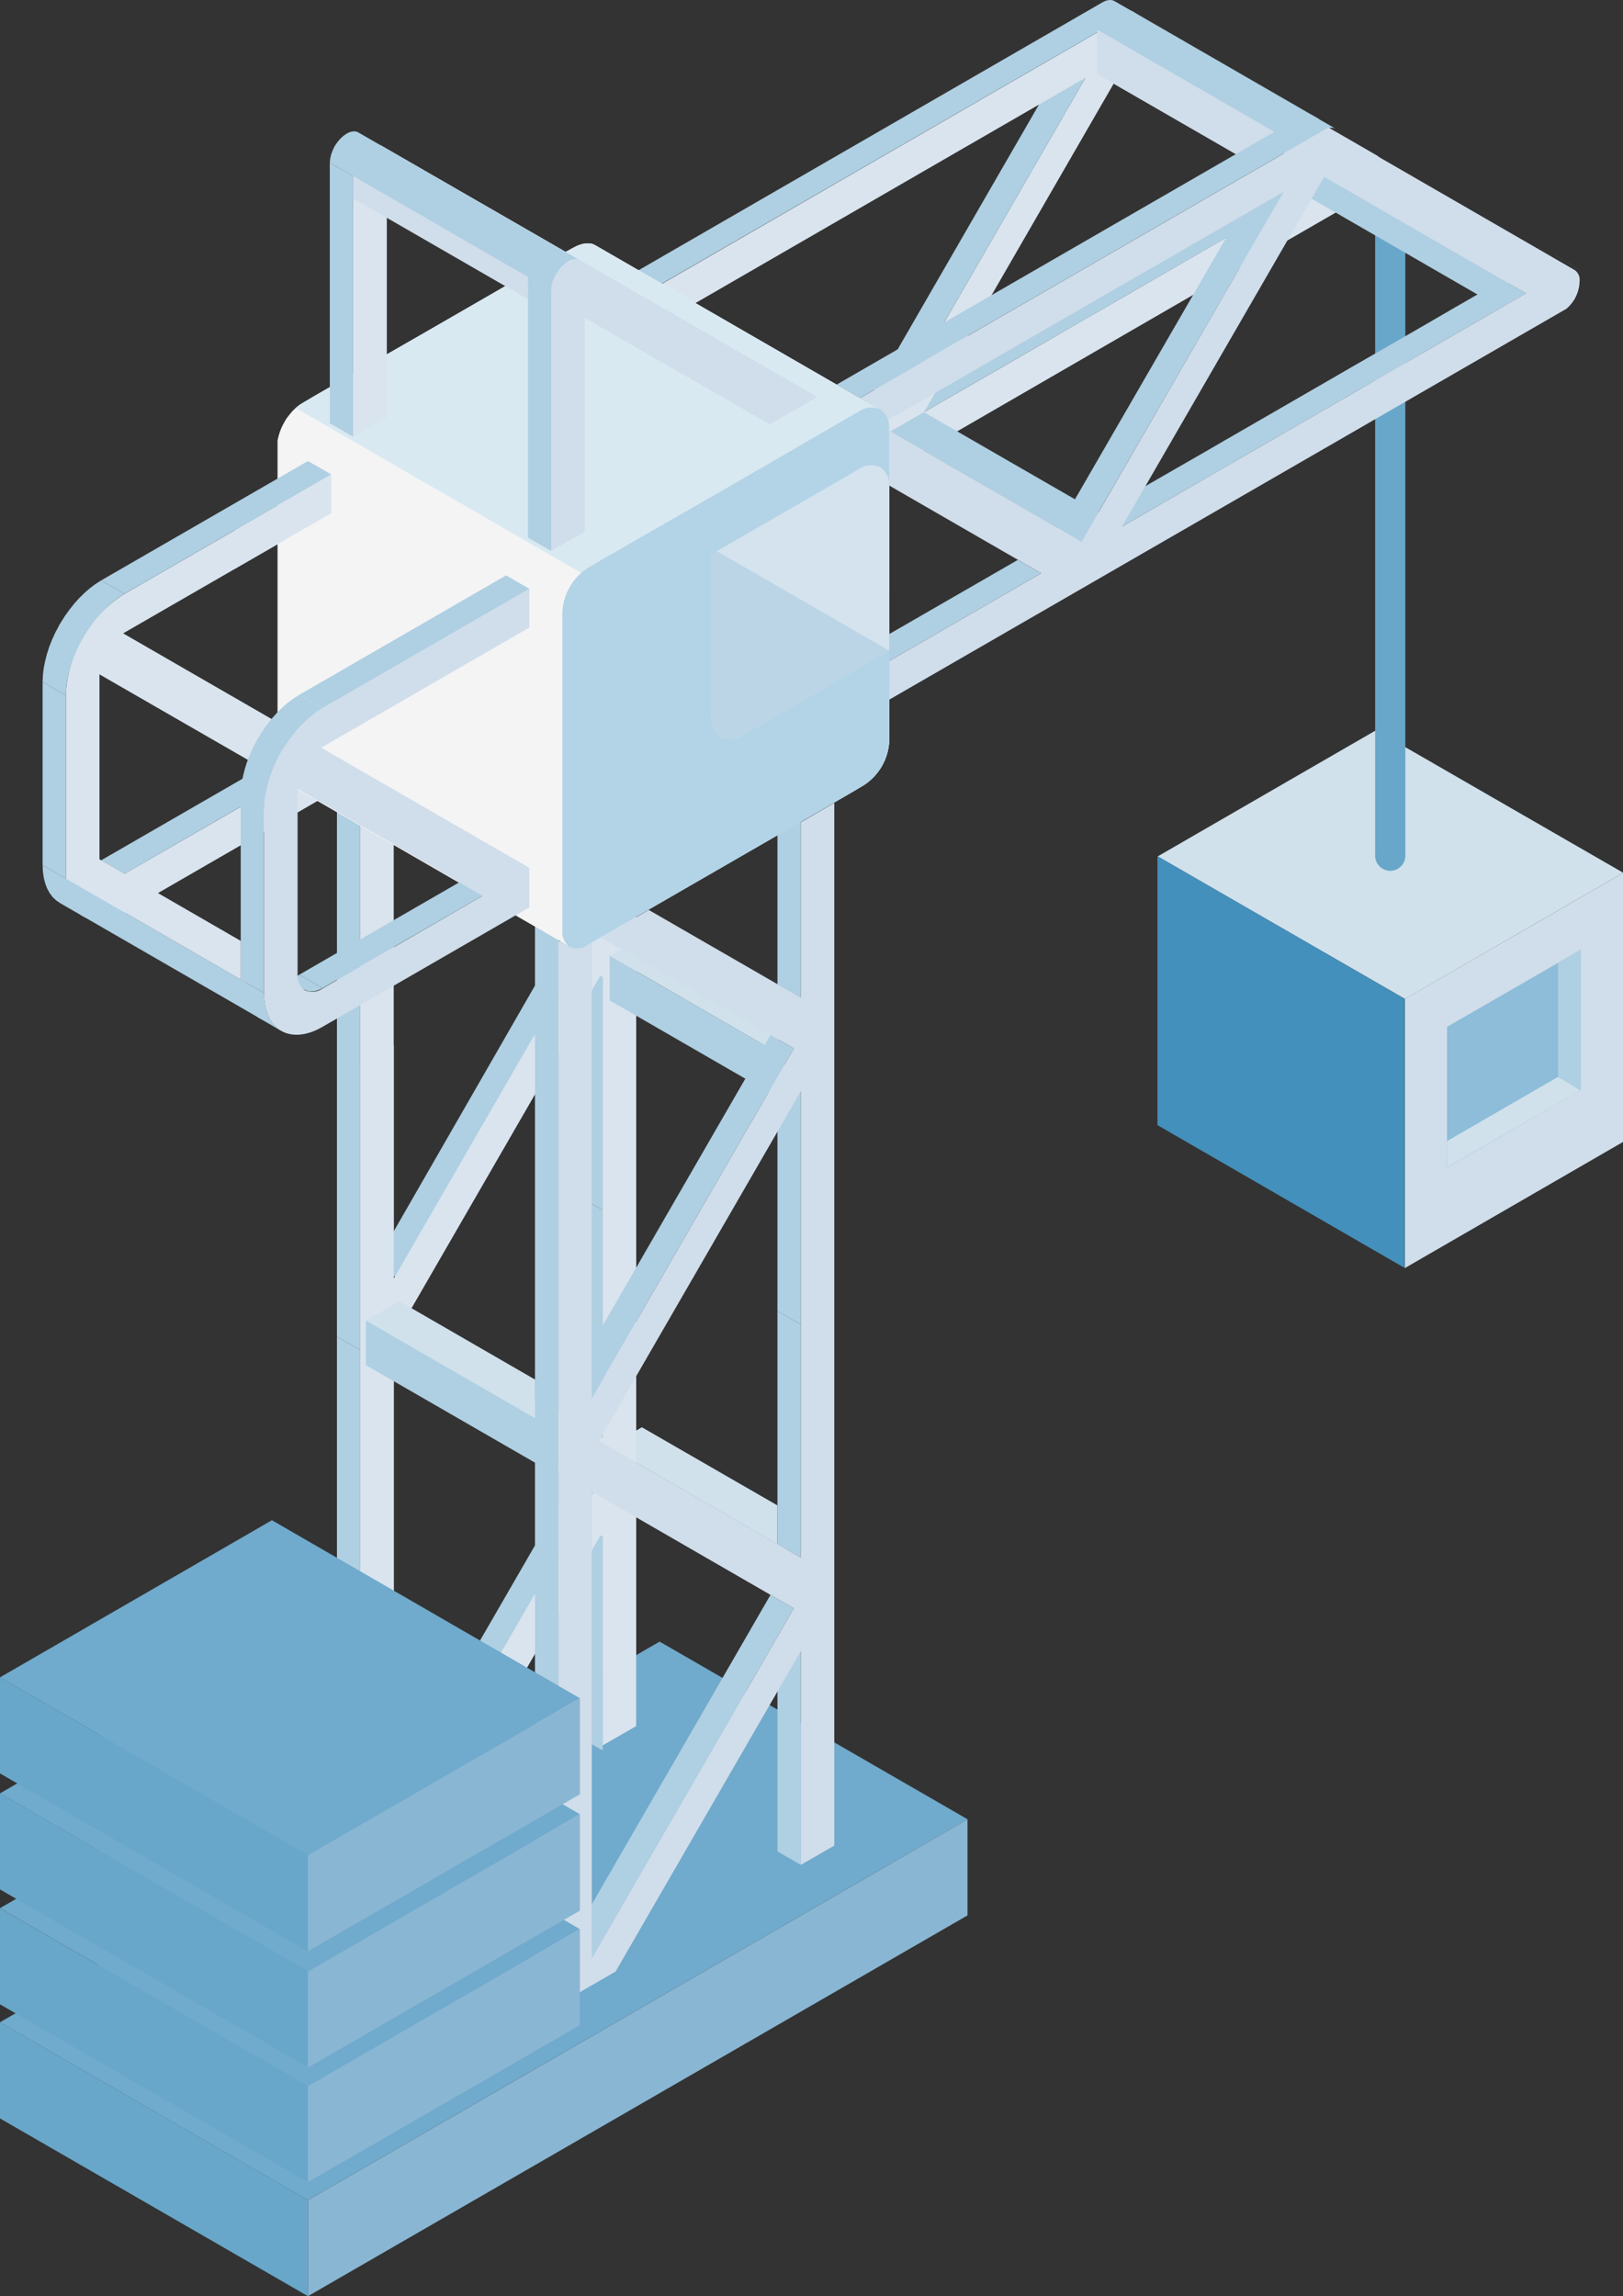 <svg id="Layer_1" data-name="Layer 1" xmlns="http://www.w3.org/2000/svg" viewBox="0 0 204.96 290">
  <rect x="0" y="0" width="204.96" height="290" fill="#333333" stroke="none"/>
  <defs>
    <style>
      .cls-1 {
        fill: #d0e1ec;
      }

      .cls-1, .cls-10, .cls-11, .cls-12, .cls-13, .cls-14, .cls-15, .cls-2, .cls-3, .cls-4, .cls-5, .cls-6, .cls-7, .cls-8 {
        fill-rule: evenodd;
      }

      .cls-2 {
        fill: #4490bc;
      }

      .cls-3 {
        fill: #d0ddea;
      }

      .cls-4 {
        fill: #68a7c9;
      }

      .cls-5, .cls-9 {
        fill: #afcfe2;
      }

      .cls-6 {
        fill: #d9e4ee;
      }

      .cls-7 {
        fill: #70aacc;
      }

      .cls-8 {
        fill: #89b6d3;
      }

      .cls-10 {
        fill: #f4f4f5;
      }

      .cls-11 {
        fill: #d8e9f2;
      }

      .cls-12 {
        fill: #8dbdd8;
      }

      .cls-13 {
        fill: #b3d3e6;
      }

      .cls-14 {
        fill: #d4e3ee;
      }

      .cls-15 {
        fill: #bbd5e6;
      }
    </style>
  </defs>
  <title>Deployment</title>
  <g>
    <path class="cls-1" d="M267,115.23l-31.22-18c-44.59,25.75,17-9.82-27.57,15.93l31.22,18C284,105.41,222.39,141,267,115.23Z" transform="translate(-62.01 -5)"/>
    <polygon class="cls-2" points="177.39 126.16 146.17 108.13 146.17 142.1 177.39 160.14 177.39 126.16"/>
    <path class="cls-3" d="M267,115.23c-22.29,12.87-5.27,3.06-27.57,15.92v34L267,149.21Z" transform="translate(-62.01 -5)"/>
    <path class="cls-4" d="M235.67,32.93a1.91,1.91,0,1,1,3.81,0v80a1.91,1.91,0,1,1-3.81,0Z" transform="translate(-62.01 -5)"/>
    <polygon class="cls-5" points="116.68 52.06 113.74 50.36 116.93 48.52 120.12 46.68 123.31 44.84 126.5 42.99 129.69 41.16 132.87 39.32 136.06 37.48 139.25 35.64 142.44 33.79 145.63 31.95 148.81 30.11 152 28.27 155.19 26.43 158.38 24.59 161.56 22.75 164.75 20.91 167.69 22.6 164.5 24.44 161.32 26.29 158.13 28.13 154.94 29.97 151.75 31.81 148.56 33.65 145.37 35.49 142.18 37.33 139 39.17 135.81 41.02 132.62 42.85 129.43 44.69 126.25 46.53 123.06 48.37 119.87 50.22 116.68 52.06"/>
    <polygon class="cls-5" points="13.49 110.57 10.54 108.87 10.77 108.97 11.02 109.05 11.28 109.08 11.55 109.07 11.85 109.03 12.15 108.94 12.46 108.82 12.78 108.65 15.73 110.35 15.4 110.51 15.09 110.64 14.78 110.72 14.49 110.77 14.21 110.77 13.95 110.74 13.71 110.67 13.49 110.57"/>
    <polygon class="cls-1" points="98.18 190.13 81.06 180.26 76.83 182.7 98.18 195.03 98.18 190.13"/>
    <polygon class="cls-5" points="98.91 195.44 76.83 182.7 76.83 188.32 98.91 201.06 98.91 195.44"/>
    <polygon class="cls-5" points="111.58 53.99 108.64 52.3 134.14 8.12 137.08 9.82 111.58 53.99"/>
    <path class="cls-6" d="M107.5,243.76V107.24l7.23-4.17,23.39,13.51v-27l4.23-2.44V223.64l-4.23,2.44v-27l-23.39,40.51-7.23,4.18Zm-3.65-138.61L77.74,120.23c-2,1.18-3.9,1.29-5.23.51h0c-1.34-.77-2.18-2.43-2.18-4.77V92.82a15.06,15.06,0,0,1,2-7.06,1.71,1.71,0,0,1,.13-.23l.13-.23A15.06,15.06,0,0,1,77.74,80l26.11-15.07v4.89L77.74,84.89l-.18.1,26.29,15.17v5Zm2.76-45V27.24a4.65,4.65,0,0,1,2.11-3.66,1.49,1.49,0,0,1,1.5-.15l0,0,30,17.29-6,3.46L110.84,30.7v27l-4.23,2.45Zm38.47-19L204.2,7h0l.05,0,.05,0,0,0,.06,0,.05,0,0,0,.05,0h0l.05,0h0l.05,0,.06,0h.64l0,0h.09l0,0,0,0,0,0,30.58,17.66,0,0a1.49,1.49,0,0,1,.62,1.37,4.65,4.65,0,0,1-2.12,3.66c-39.2,22.63-5.22,3-30.61,17.68L145.08,81.35V76.46L168.48,63l-23.4-13.51V41.11ZM229.71,27.6,204.2,12.88,178.7,57.06l51-29.46Zm-117.1,145,25.51,14.71v-58.9l-25.51,44.19Zm24.63,21.12L111.73,179v58.91l25.51-44.18Zm-25.51-26.52L137.24,123l-25.51-14.73v58.91ZM98,103.67,74.57,90.17v23.34a2.25,2.25,0,0,0,.93,2.06h0a2.26,2.26,0,0,0,2.24-.22L98,103.67Zm50.12-59.4L173.59,59,199.1,14.81Z" transform="translate(-62.01 -5)"/>
    <path class="cls-7" d="M184.2,234.77l-38.89-22.44L62,260.41l38.89,22.46Z" transform="translate(-62.01 -5)"/>
    <polygon class="cls-8" points="122.18 229.77 108.78 237.52 78.17 255.19 68.29 260.9 38.89 277.87 38.89 290 122.18 241.91 122.18 229.77"/>
    <polygon class="cls-5" points="45.49 238.76 42.55 237.06 42.55 168.81 45.49 170.5 45.49 238.76"/>
    <polygon class="cls-5" points="45.49 170.5 42.55 168.81 42.55 100.54 45.49 102.24 45.49 170.5"/>
    <polygon class="cls-5" points="76.11 221.09 73.17 219.38 73.17 192.37 76.11 194.07 76.11 221.09"/>
    <polygon class="cls-5" points="10.49 115.74 7.55 114.05 7.56 114.04 10.49 115.74 10.49 115.74"/>
    <polygon class="cls-5" points="140.47 65.78 116.68 52.06 112.44 54.5 136.79 68.55 140.47 65.78"/>
    <polygon class="cls-3" points="136.1 68.15 112.44 54.5 112.44 60.12 132.12 71.48 136.1 68.15"/>
    <polygon class="cls-5" points="10.49 115.74 7.56 114.04 7.55 114.03 10.49 115.73 10.49 115.74"/>
    <polygon class="cls-5" points="33.23 128.86 7.55 114.03 7.08 113.71 6.64 113.29 6.28 112.81 5.96 112.23 5.72 111.6 5.53 110.89 5.42 110.1 5.38 109.26 31.05 124.08 31.1 124.93 31.21 125.71 31.39 126.42 31.64 127.06 31.95 127.62 32.33 128.12 32.75 128.52 33.23 128.86"/>
    <polygon class="cls-5" points="8.32 110.96 5.38 109.26 5.38 86.13 8.32 87.83 8.32 110.96"/>
    <polygon class="cls-5" points="8.32 87.83 5.38 86.13 5.42 85.26 5.52 84.38 5.7 83.49 5.93 82.59 6.22 81.69 6.57 80.8 6.97 79.92 7.43 79.06 7.44 79.03 7.45 79 7.47 78.97 7.48 78.94 7.5 78.92 7.52 78.88 7.53 78.86 7.55 78.83 7.58 78.8 7.58 78.77 7.61 78.75 7.62 78.71 7.64 78.69 7.66 78.66 7.67 78.63 7.69 78.6 8.21 77.78 8.77 77 9.36 76.25 10 75.54 10.66 74.89 11.35 74.29 12.06 73.76 12.78 73.3 15.73 74.99 14.99 75.46 14.29 75.99 13.6 76.59 12.94 77.24 12.31 77.94 11.71 78.69 11.15 79.48 10.63 80.3 10.61 80.33 10.59 80.36 10.58 80.38 10.56 80.41 10.54 80.44 10.53 80.47 10.51 80.49 10.49 80.53 10.48 80.55 10.46 80.58 10.45 80.61 10.43 80.64 10.41 80.67 10.4 80.7 10.38 80.73 10.37 80.75 9.92 81.62 9.51 82.5 9.16 83.39 8.87 84.29 8.63 85.18 8.46 86.08 8.36 86.95 8.32 87.83"/>
    <polygon class="cls-5" points="16.27 82.84 13.33 81.15 39.61 96.32 42.56 98.02 16.27 82.84"/>
    <polygon class="cls-5" points="72.22 39.2 69.27 37.5 45.88 24 48.83 25.7 72.22 39.2"/>
    <polygon class="cls-5" points="83.07 36.11 80.14 34.42 139.25 0.28 139.26 0.28 139.3 0.26 139.34 0.23 139.4 0.2 139.45 0.18 139.5 0.15 139.56 0.14 139.6 0.12 139.65 0.1 139.7 0.08 139.75 0.07 139.8 0.05 139.85 0.04 139.9 0.03 139.94 0.03 139.99 0.02 140.05 0.01 140.09 0 140.14 0 140.18 0 140.23 0 140.28 0 140.32 0.01 140.37 0.01 140.41 0.02 140.45 0.03 140.5 0.03 140.54 0.05 140.58 0.07 140.62 0.08 140.66 0.1 140.7 0.12 140.74 0.14 143.69 1.83 143.64 1.81 143.61 1.79 143.57 1.77 143.53 1.76 143.48 1.75 143.44 1.73 143.4 1.73 143.35 1.72 143.31 1.71 143.27 1.7 143.22 1.7 143.17 1.7 143.13 1.69 143.08 1.69 143.03 1.7 142.99 1.7 142.93 1.71 142.89 1.72 142.84 1.73 142.8 1.73 142.74 1.75 142.69 1.76 142.65 1.77 142.59 1.8 142.54 1.81 142.49 1.83 142.44 1.85 142.4 1.88 142.34 1.9 142.29 1.93 142.24 1.95 142.19 1.99 142.18 1.99 83.07 36.11"/>
    <polygon class="cls-5" points="174.99 22.34 172.04 20.64 172.08 20.67 175.02 22.36 174.99 22.34"/>
    <polygon class="cls-5" points="167.69 22.6 164.75 20.91 139.25 6.18 142.19 7.88 167.69 22.6"/>
    <polygon class="cls-5" points="51.33 170.4 48.38 168.71 73.89 183.43 76.83 185.13 51.33 170.4"/>
    <polygon class="cls-5" points="76.11 182.28 73.17 180.58 73.17 151.13 76.11 152.83 76.11 182.28"/>
    <polygon class="cls-5" points="76.11 152.83 73.17 151.13 73.17 121.67 76.11 123.38 76.11 152.83"/>
    <polygon class="cls-5" points="49.72 232.86 46.78 231.16 72.29 186.99 75.23 188.68 49.72 232.86"/>
    <rect class="cls-9" x="97.51" y="142.52" width="51.02" height="3.39" transform="matrix(0.5, -0.87, 0.87, 0.5, -125.46, 173.32)"/>
    <polygon class="cls-5" points="13.48 110.57 10.53 108.87 10.54 108.87 13.49 110.57 13.48 110.57"/>
    <polygon class="cls-5" points="15.73 110.35 12.78 108.65 33 96.98 35.95 98.67 15.73 110.35"/>
    <path class="cls-6" d="M107.5,243.09V139.48l4.23-2.44v29.45l25.51-44.18,5.11-3V223l-4.23,2.44v-27l-23.39,40.51-7.23,4.17Zm5.11-71.2,25.51,14.72V127.7l-25.51,44.19ZM137.24,193l-25.51-14.73v58.91Z" transform="translate(-62.01 -5)"/>
    <polygon class="cls-5" points="191.41 35.09 167.63 21.37 163.4 23.8 187.73 37.86 191.41 35.09"/>
    <polygon class="cls-5" points="40.56 94.43 37.62 92.74 63.91 107.92 66.85 109.61 40.56 94.43"/>
    <polygon class="cls-5" points="199.28 33.94 196.34 32.24 196.37 32.25 199.31 33.95 199.28 33.94"/>
    <polygon class="cls-5" points="192.71 37.05 189.77 35.35 164.27 20.63 167.21 22.33 192.71 37.05"/>
    <polygon class="cls-1" points="98.34 128.16 81.23 118.29 77 120.72 98.34 133.06 98.34 128.16"/>
    <polygon class="cls-5" points="99.07 133.47 77 120.72 77 126.35 99.07 139.09 99.07 133.47"/>
    <polygon class="cls-5" points="70.51 184.95 67.56 183.25 67.56 114.99 70.51 116.69 70.51 184.95"/>
    <polygon class="cls-5" points="75.61 182 72.67 180.31 98.18 195.03 101.13 196.72 75.61 182"/>
    <path class="cls-10" d="M173.16,56.74l0,0-36-20.79-.28-.13-.29-.08-.32,0h-.34l-.35.06-.37.11-.38.15-.39.2L131.25,38l-15.47,8.93h0l-13.92,8-1.69,1-.32.2-.32.25-.3.26-.3.29-.27.32-.26.33-.26.35-.21.37-.21.38-.18.38-.16.4-.13.4-.11.4-.08.4,0,.39v41l0,.33.08.29.1.27.12.25.14.2.17.18.18.14,36.07,20.83.07,0a2.26,2.26,0,0,0,2.25-.22l2.58-1.5,30.62-17.67,1.68-1a7.05,7.05,0,0,0,3.19-5.49V59.24h0v-.06h0v-.12a2.63,2.63,0,0,0-1.13-2.3Z" transform="translate(-62.01 -5)"/>
    <path class="cls-11" d="M156.88,89.77l17.42-10V59.24h0v-.06h0v-.12a2.62,2.62,0,0,0-1.13-2.3h0l0,0-36-20.79-.28-.13-.29-.08-.32,0h-.34l-.35.06-.37.11-.38.14-.39.21L131.25,38l-15.47,8.92h0l-13.92,8-1.69,1-.32.21-.32.24-.19.15Z" transform="translate(-62.01 -5)"/>
    <polygon class="cls-5" points="44.59 55.15 41.65 53.45 41.65 20.55 44.59 22.24 44.59 55.15"/>
    <polygon class="cls-5" points="15.73 74.99 12.78 73.3 38.89 58.23 41.84 59.92 15.73 74.99"/>
    <path class="cls-6" d="M106.61,60.15V27.24a4.65,4.65,0,0,1,2.11-3.66,1.47,1.47,0,0,1,1.5-.15l0,0,30,17.29-6,3.46L110.84,30.7v27Z" transform="translate(-62.01 -5)"/>
    <polygon class="cls-6" points="29.62 66.97 41.84 59.92 41.84 64.81 29.62 71.86 29.62 66.97"/>
    <polygon class="cls-1" points="67.56 174.23 50.44 164.34 46.21 166.78 67.56 179.11 67.56 174.23"/>
    <polygon class="cls-5" points="68.29 179.53 46.21 166.78 46.21 172.41 68.29 185.15 68.29 179.53"/>
    <polygon class="cls-5" points="166.58 15.04 142.8 1.31 138.56 3.75 162.9 17.81 166.58 15.04"/>
    <polygon class="cls-3" points="162.21 17.4 138.56 3.75 138.56 9.38 158.23 20.73 162.21 17.4"/>
    <polygon class="cls-5" points="70.51 253.2 67.56 251.51 67.56 183.25 70.51 184.95 70.51 253.2"/>
    <polygon class="cls-5" points="101.13 126.03 98.18 124.33 98.18 97.31 101.13 99.01 101.13 126.03"/>
    <polygon class="cls-5" points="101.13 235.53 98.18 233.83 98.18 206.82 101.13 208.52 101.13 235.53"/>
    <polygon class="cls-5" points="35.51 130.19 32.57 128.49 32.57 128.48 35.52 130.18 35.51 130.19"/>
    <polygon class="cls-5" points="35.52 130.18 32.57 128.48 32.57 128.48 35.51 130.18 35.52 130.18"/>
    <polygon class="cls-5" points="101.13 196.72 98.18 195.03 98.18 165.57 101.13 167.27 101.13 196.72"/>
    <polygon class="cls-5" points="101.13 167.27 98.18 165.57 98.18 136.12 101.13 137.81 101.13 167.27"/>
    <polygon class="cls-5" points="74.74 247.3 71.79 245.61 97.3 201.43 100.25 203.13 74.74 247.3"/>
    <polygon class="cls-5" points="74.74 176.6 71.79 174.91 97.3 130.73 100.25 132.42 74.74 176.6"/>
    <polygon class="cls-5" points="38.49 125.02 35.55 123.32 35.56 123.32 38.5 125.01 38.49 125.02"/>
    <polygon class="cls-5" points="38.5 125.01 35.56 123.32 35.78 123.42 36.03 123.49 36.29 123.52 36.56 123.51 36.86 123.47 37.16 123.39 37.48 123.26 37.8 123.1 40.74 124.79 40.41 124.96 40.1 125.08 39.8 125.17 39.51 125.21 39.23 125.22 38.97 125.19 38.73 125.11 38.5 125.01"/>
    <polygon class="cls-5" points="35.51 130.18 32.57 128.48 32.09 128.15 31.67 127.74 31.29 127.25 30.98 126.68 30.73 126.04 30.54 125.33 30.44 124.55 30.4 123.71 33.33 125.4 33.37 126.25 33.49 127.03 33.67 127.74 33.92 128.38 34.23 128.95 34.6 129.44 35.04 129.85 35.51 130.18"/>
    <polygon class="cls-5" points="33.33 125.4 30.4 123.71 30.4 100.58 33.33 102.27 33.33 125.4"/>
    <polygon class="cls-5" points="40.74 124.79 37.8 123.1 58.02 111.42 60.96 113.12 40.74 124.79"/>
    <polygon class="cls-5" points="40.74 89.44 37.8 87.75 63.91 72.67 66.85 74.37 40.74 89.44"/>
    <polygon class="cls-5" points="105.66 48.57 164.27 14.73 164.27 14.74 164.31 14.7 164.36 14.67 164.41 14.65 164.46 14.63 164.52 14.6 164.57 14.58 164.62 14.56 164.66 14.54 164.71 14.52 164.76 14.52 164.81 14.5 164.86 14.48 164.92 14.47 164.96 14.47 165.01 14.46 165.06 14.45 165.1 14.45 165.15 14.44 165.2 14.44 165.25 14.44 165.29 14.44 165.34 14.45 165.38 14.45 165.43 14.47 165.47 14.47 165.51 14.48 165.55 14.49 165.6 14.51 165.63 14.52 165.68 14.54 165.72 14.56 165.76 14.58 168.7 16.28 168.66 16.26 168.62 16.24 168.58 16.22 168.54 16.21 168.5 16.19 168.46 16.18 168.41 16.17 168.37 16.16 168.33 16.15 168.28 16.15 168.23 16.14 168.19 16.14 168.14 16.14 168.1 16.14 168.05 16.14 168 16.15 167.95 16.16 167.9 16.16 167.85 16.17 167.81 16.18 167.76 16.19 167.71 16.21 167.66 16.22 167.61 16.24 167.55 16.26 167.5 16.28 167.46 16.3 167.41 16.32 167.36 16.35 167.3 16.37 167.25 16.4 167.21 16.43 167.21 16.43 108.6 50.27 105.66 48.57"/>
    <polygon class="cls-5" points="112.28 80.09 128.54 70.71 131.48 72.4 112.28 83.49 112.28 80.09"/>
    <polygon class="cls-5" points="141.7 66.5 138.75 64.81 141.94 62.97 145.13 61.12 148.32 59.28 151.51 57.45 154.7 55.6 157.89 53.76 161.08 51.92 164.26 50.08 167.45 48.24 170.64 46.39 173.83 44.56 177.02 42.72 180.21 40.88 183.39 39.03 186.58 37.19 189.77 35.35 192.71 37.05 189.52 38.89 186.33 40.73 183.14 42.57 179.95 44.41 176.77 46.26 173.58 48.1 170.39 49.93 167.21 51.77 164.01 53.62 160.82 55.46 157.63 57.3 154.46 59.14 151.26 60.98 148.07 62.82 144.88 64.66 141.7 66.5"/>
    <rect class="cls-9" x="184.38" y="48.81" width="51.02" height="3.39" transform="translate(-0.9 201.93) rotate(-59.97)"/>
    <polygon class="cls-5" points="69.61 69.59 66.67 67.9 66.67 34.99 69.61 36.69 69.61 69.59"/>
    <polygon class="cls-5" points="71.72 33.02 68.79 31.32 69 31.21 69.21 31.13 69.41 31.07 69.61 31.04 69.79 31.04 69.97 31.06 70.13 31.11 70.28 31.18 73.22 32.87 73.07 32.8 72.91 32.76 72.73 32.73 72.54 32.74 72.36 32.77 72.14 32.82 71.94 32.91 71.72 33.02"/>
    <path class="cls-3" d="M132.52,258.2V123.77l1.39.8.07,0a2.26,2.26,0,0,0,2.25-.22l.52-.3V181.6l25.51-44.18-24.31-14,.86-.5,5.12-3L163.14,131V108.85l4.23-2.45V238.09l-4.23,2.44v-27L139.75,254l-7.23,4.17Zm-3.66-138.6-26.11,15.08c-2,1.17-3.89,1.29-5.23.51h0c-1.34-.78-2.17-2.43-2.17-4.78V107.27a15,15,0,0,1,2.05-7.07,1.67,1.67,0,0,1,.12-.23l.14-.23a14.92,14.92,0,0,1,5.09-5.3l26.11-15.07v4.88L102.75,99.33l-.18.1,26.29,15.18v5Zm2.76-45V41.69A4.69,4.69,0,0,1,133.73,38a1.49,1.49,0,0,1,1.5-.15l0,0,30,17.29-6,3.45L135.85,45.15v27l-4.23,2.44Zm39-19.32,58.61-33.84h0l.05,0,0,0,.05,0,0,0,.05,0,.05,0,0,0,.05,0,0,0h.05l.05,0h.7l0,0,0,0h0l0,0,0,0,0,0,30.58,17.66h0a1.48,1.48,0,0,1,.63,1.37A4.68,4.68,0,0,1,259.82,44l-30.6,17.67L174.3,93.37V88.49L193.5,77.4,174.3,66.32V59.41l24.3,14,25.51-44.18-50,28.85a2.27,2.27,0,0,0-1-1.36h0l0,0-2.52-1.45Zm84.11-13.22-25.5-14.72L203.71,71.5l51-29.45ZM137.62,187l25.52,14.72v-58.9L137.62,187Zm24.64,21.13L136.75,193.4v58.9l25.51-44.17Zm-39.29-90-23.38-13.5V128a2.28,2.28,0,0,0,.92,2.06h0a2.24,2.24,0,0,0,2.24-.22Z" transform="translate(-62.01 -5)"/>
    <polygon class="cls-5" points="33.33 102.27 30.4 100.58 30.43 99.7 30.54 98.83 30.71 97.93 30.94 97.04 31.23 96.13 31.59 95.25 31.99 94.37 32.44 93.5 32.45 93.48 32.47 93.45 32.49 93.42 32.5 93.39 32.52 93.36 32.54 93.33 32.55 93.3 32.57 93.28 32.59 93.24 32.6 93.21 32.62 93.19 32.63 93.16 32.65 93.13 32.67 93.11 32.68 93.08 32.71 93.05 33.23 92.23 33.78 91.44 34.38 90.69 35.01 89.99 35.68 89.33 36.36 88.74 37.07 88.21 37.8 87.75 40.74 89.44 40.01 89.9 39.3 90.44 38.62 91.03 37.95 91.68 37.32 92.39 36.73 93.14 36.17 93.93 35.64 94.74 35.63 94.77 35.61 94.8 35.6 94.83 35.58 94.86 35.55 94.89 35.54 94.91 35.52 94.95 35.51 94.97 35.49 95 35.48 95.03 35.46 95.06 35.44 95.08 35.43 95.12 35.41 95.15 35.39 95.17 35.38 95.2 34.93 96.06 34.53 96.94 34.18 97.83 33.89 98.73 33.65 99.63 33.48 100.52 33.37 101.41 33.33 102.27"/>
    <polygon class="cls-5" points="67.45 35.44 41.65 20.55 41.7 20.02 41.82 19.5 42.02 18.97 42.27 18.45 42.59 17.98 42.94 17.55 43.34 17.18 43.77 16.88 43.99 16.77 44.2 16.68 44.4 16.62 44.59 16.6 44.77 16.59 44.95 16.61 45.12 16.66 45.26 16.73 71.06 31.63 70.92 31.55 70.75 31.51 70.57 31.49 70.4 31.5 70.2 31.52 70 31.58 69.78 31.66 69.58 31.77 69.14 32.07 68.75 32.44 68.39 32.87 68.08 33.35 67.82 33.87 67.62 34.39 67.5 34.92 67.45 35.44"/>
    <polygon class="cls-3" points="66.67 34.99 44.59 22.24 44.59 25.05 66.67 37.79 66.67 34.99"/>
    <polygon class="cls-6" points="30.4 118.83 12.55 108.52 8.32 110.96 30.4 123.71 30.4 118.83"/>
    <polygon class="cls-4" points="38.89 277.87 0 255.41 0 267.55 38.89 290 38.89 277.87"/>
    <path class="cls-7" d="M135.24,248.64,96.35,226.18,62,246l38.89,22.46Z" transform="translate(-62.01 -5)"/>
    <polygon class="cls-4" points="38.89 263.47 0 241.01 0 253.14 38.89 275.6 38.89 263.47"/>
    <path class="cls-8" d="M135.24,248.64,100.9,268.47V280.6l34.34-19.82Z" transform="translate(-62.01 -5)"/>
    <path class="cls-7" d="M135.24,234.13,96.35,211.67C40.81,243.73,117.54,199.43,62,231.5L100.9,254Z" transform="translate(-62.01 -5)"/>
    <polygon class="cls-4" points="38.89 248.95 0 226.5 0 238.63 38.89 261.08 38.89 248.95"/>
    <path class="cls-8" d="M135.24,234.13,100.9,254v12.13l34.34-19.82Z" transform="translate(-62.01 -5)"/>
    <path class="cls-7" d="M135.24,219.48,96.35,197,62,216.85l38.89,22.46Z" transform="translate(-62.01 -5)"/>
    <polygon class="cls-4" points="38.89 234.31 0 211.85 0 223.98 38.89 246.44 38.89 234.31"/>
    <path class="cls-8" d="M135.24,219.48,100.9,239.31v12.13l34.34-19.83Z" transform="translate(-62.01 -5)"/>
    <polygon class="cls-12" points="182.74 147.45 199.62 137.7 199.62 119.95 182.74 129.69 182.74 147.45"/>
    <path class="cls-1" d="M261.63,142.7,258.77,141c-44.59,25.75,30.56-17.64-14,8.11v3.3C289.33,126.72,217,168.44,261.63,142.7Z" transform="translate(-62.01 -5)"/>
    <polygon class="cls-5" points="199.62 119.95 196.76 121.6 196.76 136.04 199.62 137.7 199.62 119.95"/>
    <polygon class="cls-5" points="83.8 79.2 80.86 77.5 80.86 72.62 83.8 74.31 83.8 79.2"/>
    <polygon class="cls-5" points="76.83 114.43 73.89 112.73 73.89 85.73 76.83 87.42 76.83 114.43"/>
    <polygon class="cls-5" points="76.83 87.42 73.89 85.73 78.13 83.28 81.06 84.98 76.83 87.42"/>
    <polygon class="cls-5" points="101.13 99.01 98.18 97.31 102.41 94.87 105.36 96.57 101.13 99.01"/>
    <polygon class="cls-5" points="108.09 90.8 105.15 89.09 105.15 84.2 108.09 85.91 108.09 90.8"/>
    <polygon class="cls-5" points="131.48 72.4 128.54 70.71 105.15 57.2 108.09 58.9 131.48 72.4"/>
    <path class="cls-13" d="M151.84,67.76l-13.92,8-1.69,1a7,7,0,0,0-3.18,5.5v40.29a2.32,2.32,0,0,0,.85,2l.08,0a2.26,2.26,0,0,0,2.25-.22l2.58-1.5,30.62-17.67,1.68-1a7.05,7.05,0,0,0,3.19-5.49V87.17L155.69,97.91a2.57,2.57,0,0,1-2.59.22,3.11,3.11,0,0,1-1.26-2.86Z" transform="translate(-62.01 -5)"/>
    <path class="cls-13" d="M151.84,67.76V95.27a3.11,3.11,0,0,0,1.25,2.86,2.58,2.58,0,0,0,2.6-.21L174.3,87.17V59.24h0v-.06h0V59a2.62,2.62,0,0,0-1.13-2.29h0a2.7,2.7,0,0,0-2.72.28l-3.14,1.81Z" transform="translate(-62.01 -5)"/>
    <path class="cls-14" d="M151.84,75V95.27a3.11,3.11,0,0,0,1.25,2.86,2.58,2.58,0,0,0,2.6-.21L174.3,87.17V66.49h0v0h0V66.3A2.62,2.62,0,0,0,173.16,64h0a2.72,2.72,0,0,0-2.72.27l-3.14,1.82Z" transform="translate(-62.01 -5)"/>
    <path class="cls-13" d="M151.84,67.76l-13.92,8-1.69,1a7,7,0,0,0-3.18,5.5v40.29a2.32,2.32,0,0,0,.85,2l.08,0a2.26,2.26,0,0,0,2.25-.22l2.58-1.5,30.62-17.67,1.68-1a7.05,7.05,0,0,0,3.19-5.49V87.17L155.69,97.91a2.57,2.57,0,0,1-2.59.22,3.11,3.11,0,0,1-1.26-2.86Z" transform="translate(-62.01 -5)"/>
    <path class="cls-15" d="M151.84,75V95.27a3.09,3.09,0,0,0,1.26,2.86,2.55,2.55,0,0,0,2.59-.22L174.3,87.17,152.54,74.61Z" transform="translate(-62.01 -5)"/>
    <polygon class="cls-5" points="106.47 57.95 103.53 56.26 80.14 42.76 83.07 44.45 106.47 57.95"/>
    <polygon class="cls-5" points="69.61 36.69 66.67 34.99 66.71 34.47 66.83 33.94 67.03 33.42 67.29 32.9 67.61 32.42 67.96 31.99 68.35 31.62 68.79 31.32 71.72 33.02 71.3 33.32 70.9 33.68 70.54 34.12 70.22 34.6 69.97 35.11 69.77 35.64 69.65 36.17 69.61 36.69"/>
  </g>
</svg>
